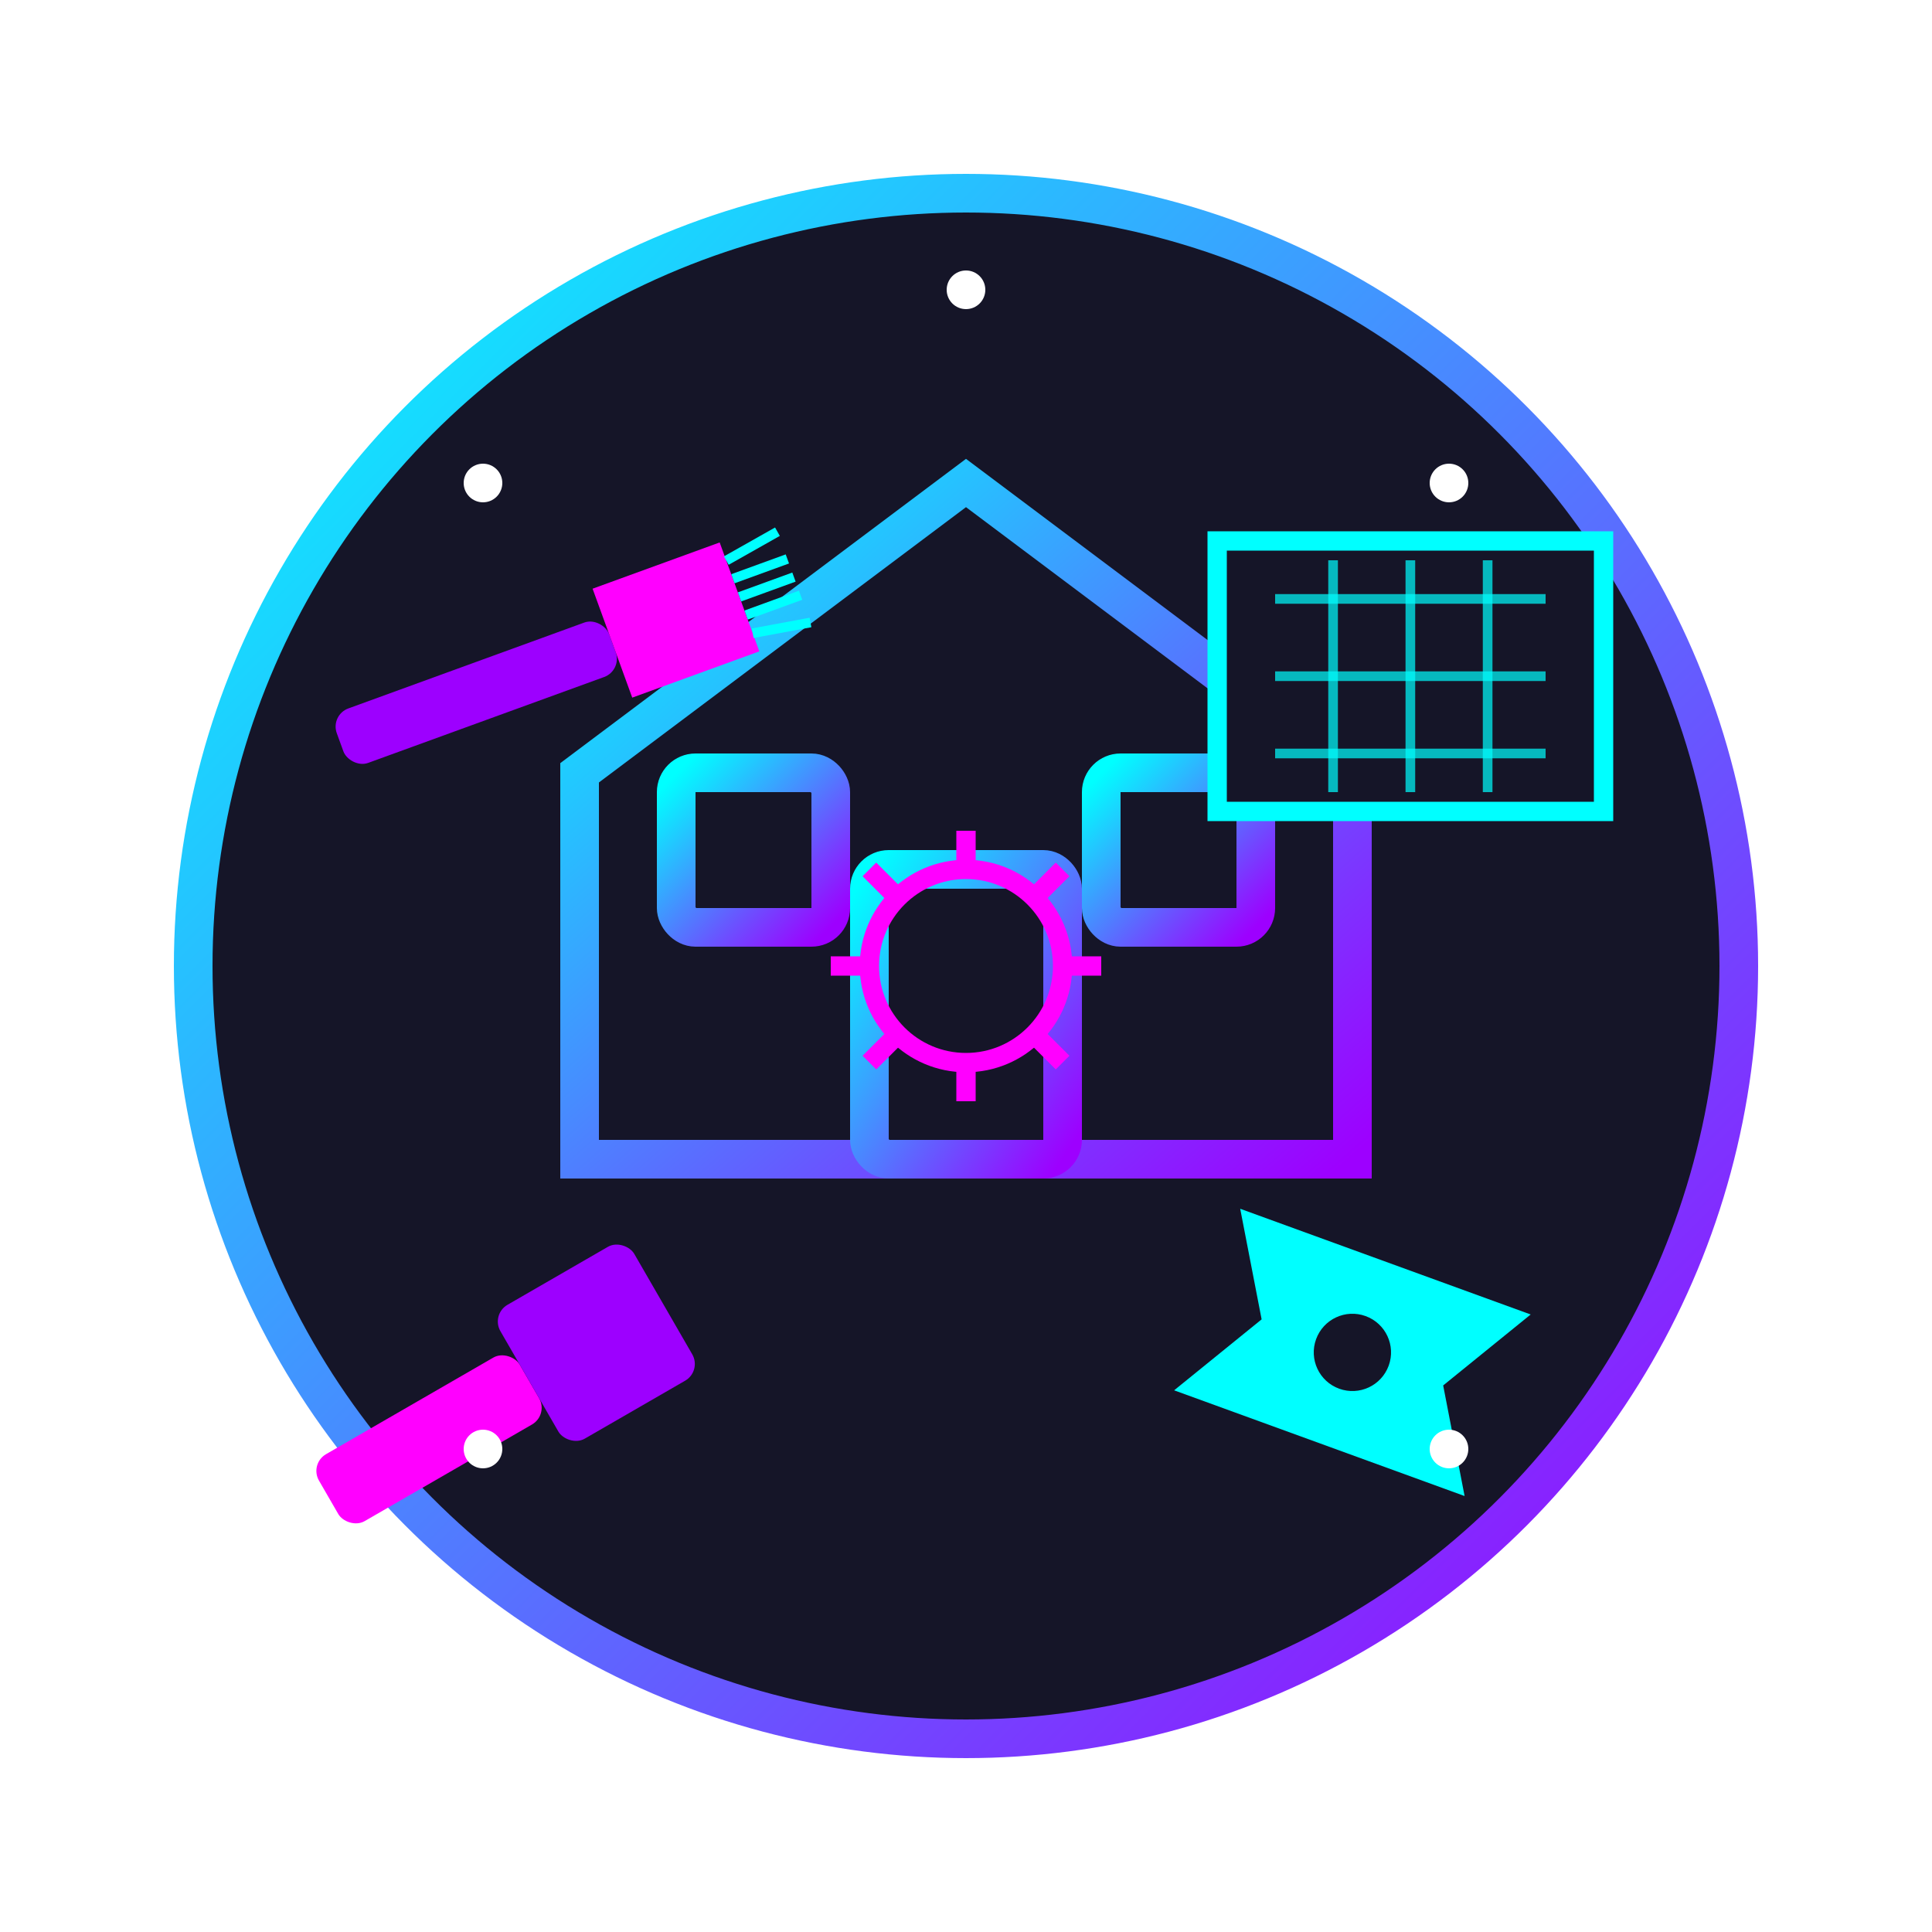 <svg xmlns="http://www.w3.org/2000/svg" width="100" height="100" viewBox="0 0 100 100">
  <defs>
    <linearGradient id="reno-gradient" x1="0%" y1="0%" x2="100%" y2="100%">
      <stop offset="0%" stop-color="#00ffff" />
      <stop offset="100%" stop-color="#9d00ff" />
    </linearGradient>
    <filter id="neon-glow">
      <feGaussianBlur stdDeviation="2" result="blur" />
      <feFlood flood-color="#00ffff" flood-opacity="0.7" result="neon-color" />
      <feComposite in="neon-color" in2="blur" operator="in" result="neon-blur" />
      <feComposite in="SourceGraphic" in2="neon-blur" operator="over" />
    </filter>
  </defs>
  
  <!-- Background circle -->
  <circle cx="50" cy="50" r="40" fill="#151528" stroke="url(#reno-gradient)" stroke-width="2" filter="url(#neon-glow)" />
  
  <!-- House outline -->
  <g stroke="url(#reno-gradient)" stroke-width="2" fill="none" filter="url(#neon-glow)">
    <!-- House frame -->
    <path d="M30,60 L30,40 L50,25 L70,40 L70,60 Z" />
    
    <!-- Door -->
    <rect x="45" y="45" width="10" height="15" rx="1" />
    
    <!-- Window -->
    <rect x="35" y="40" width="8" height="8" rx="1" />
    <rect x="57" y="40" width="8" height="8" rx="1" />
  </g>
  
  <!-- Tools -->
  <!-- Hammer -->
  <g transform="translate(30, 70) rotate(-30)">
    <rect x="-15" y="-2" width="12" height="4" rx="1" fill="#ff00ff" filter="url(#neon-glow)" />
    <rect x="-3" y="-4" width="8" height="8" rx="1" fill="#9d00ff" filter="url(#neon-glow)" />
  </g>
  
  <!-- Wrench -->
  <g transform="translate(70, 70) rotate(20)">
    <path d="M-8,-5 L8,-5 L5,0 L8,5 L-8,5 L-5,0 Z" fill="#00ffff" filter="url(#neon-glow)" />
    <circle cx="0" cy="0" r="2" fill="#151528" />
  </g>
  
  <!-- Blueprint/Plan -->
  <g transform="translate(73, 35)">
    <rect x="-10" y="-7" width="20" height="14" fill="#151528" stroke="#00ffff" stroke-width="1" filter="url(#neon-glow)" />
    
    <!-- Blueprint lines -->
    <line x1="-7" y1="-4" x2="7" y2="-4" stroke="#00ffff" stroke-width="0.5" opacity="0.7" />
    <line x1="-7" y1="0" x2="7" y2="0" stroke="#00ffff" stroke-width="0.5" opacity="0.7" />
    <line x1="-7" y1="4" x2="7" y2="4" stroke="#00ffff" stroke-width="0.5" opacity="0.7" />
    
    <line x1="-4" y1="-6" x2="-4" y2="6" stroke="#00ffff" stroke-width="0.5" opacity="0.7" />
    <line x1="0" y1="-6" x2="0" y2="6" stroke="#00ffff" stroke-width="0.5" opacity="0.7" />
    <line x1="4" y1="-6" x2="4" y2="6" stroke="#00ffff" stroke-width="0.5" opacity="0.7" />
  </g>
  
  <!-- Paintbrush -->
  <g transform="translate(27, 35) rotate(-20)">
    <rect x="-10" y="-1.5" width="15" height="3" rx="1" fill="#9d00ff" filter="url(#neon-glow)" />
    <path d="M5,-3 L12,-3 L12,3 L5,3 Z" fill="#ff00ff" filter="url(#neon-glow)" />
    
    <!-- Bristles -->
    <line x1="12" y1="-2" x2="15" y2="-2.5" stroke="#00ffff" stroke-width="0.5" filter="url(#neon-glow)" />
    <line x1="12" y1="-1" x2="15" y2="-1" stroke="#00ffff" stroke-width="0.5" filter="url(#neon-glow)" />
    <line x1="12" y1="0" x2="15" y2="0" stroke="#00ffff" stroke-width="0.5" filter="url(#neon-glow)" />
    <line x1="12" y1="1" x2="15" y2="1" stroke="#00ffff" stroke-width="0.5" filter="url(#neon-glow)" />
    <line x1="12" y1="2" x2="15" y2="2.5" stroke="#00ffff" stroke-width="0.5" filter="url(#neon-glow)" />
  </g>
  
  <!-- Decorative gears representing renovation progress -->
  <g transform="translate(50, 50)">
    <circle cx="0" cy="0" r="5" fill="none" stroke="#ff00ff" stroke-width="1" filter="url(#neon-glow)" />
    <circle cx="0" cy="0" r="3" fill="#151528" />
    
    <!-- Gear teeth -->
    <g stroke="#ff00ff" stroke-width="1" filter="url(#neon-glow)">
      <line x1="0" y1="-5" x2="0" y2="-7" />
      <line x1="3.5" y1="-3.5" x2="5" y2="-5" />
      <line x1="5" y1="0" x2="7" y2="0" />
      <line x1="3.5" y1="3.5" x2="5" y2="5" />
      <line x1="0" y1="5" x2="0" y2="7" />
      <line x1="-3.5" y1="3.5" x2="-5" y2="5" />
      <line x1="-5" y1="0" x2="-7" y2="0" />
      <line x1="-3.5" y1="-3.5" x2="-5" y2="-5" />
    </g>
  </g>
  
  <!-- Decorative sparkles -->
  <g fill="#ffffff" filter="url(#neon-glow)">
    <circle cx="25" cy="25" r="1" />
    <circle cx="75" cy="25" r="1" />
    <circle cx="25" cy="75" r="1" />
    <circle cx="75" cy="75" r="1" />
    <circle cx="50" cy="15" r="1" />
  </g>
</svg>
